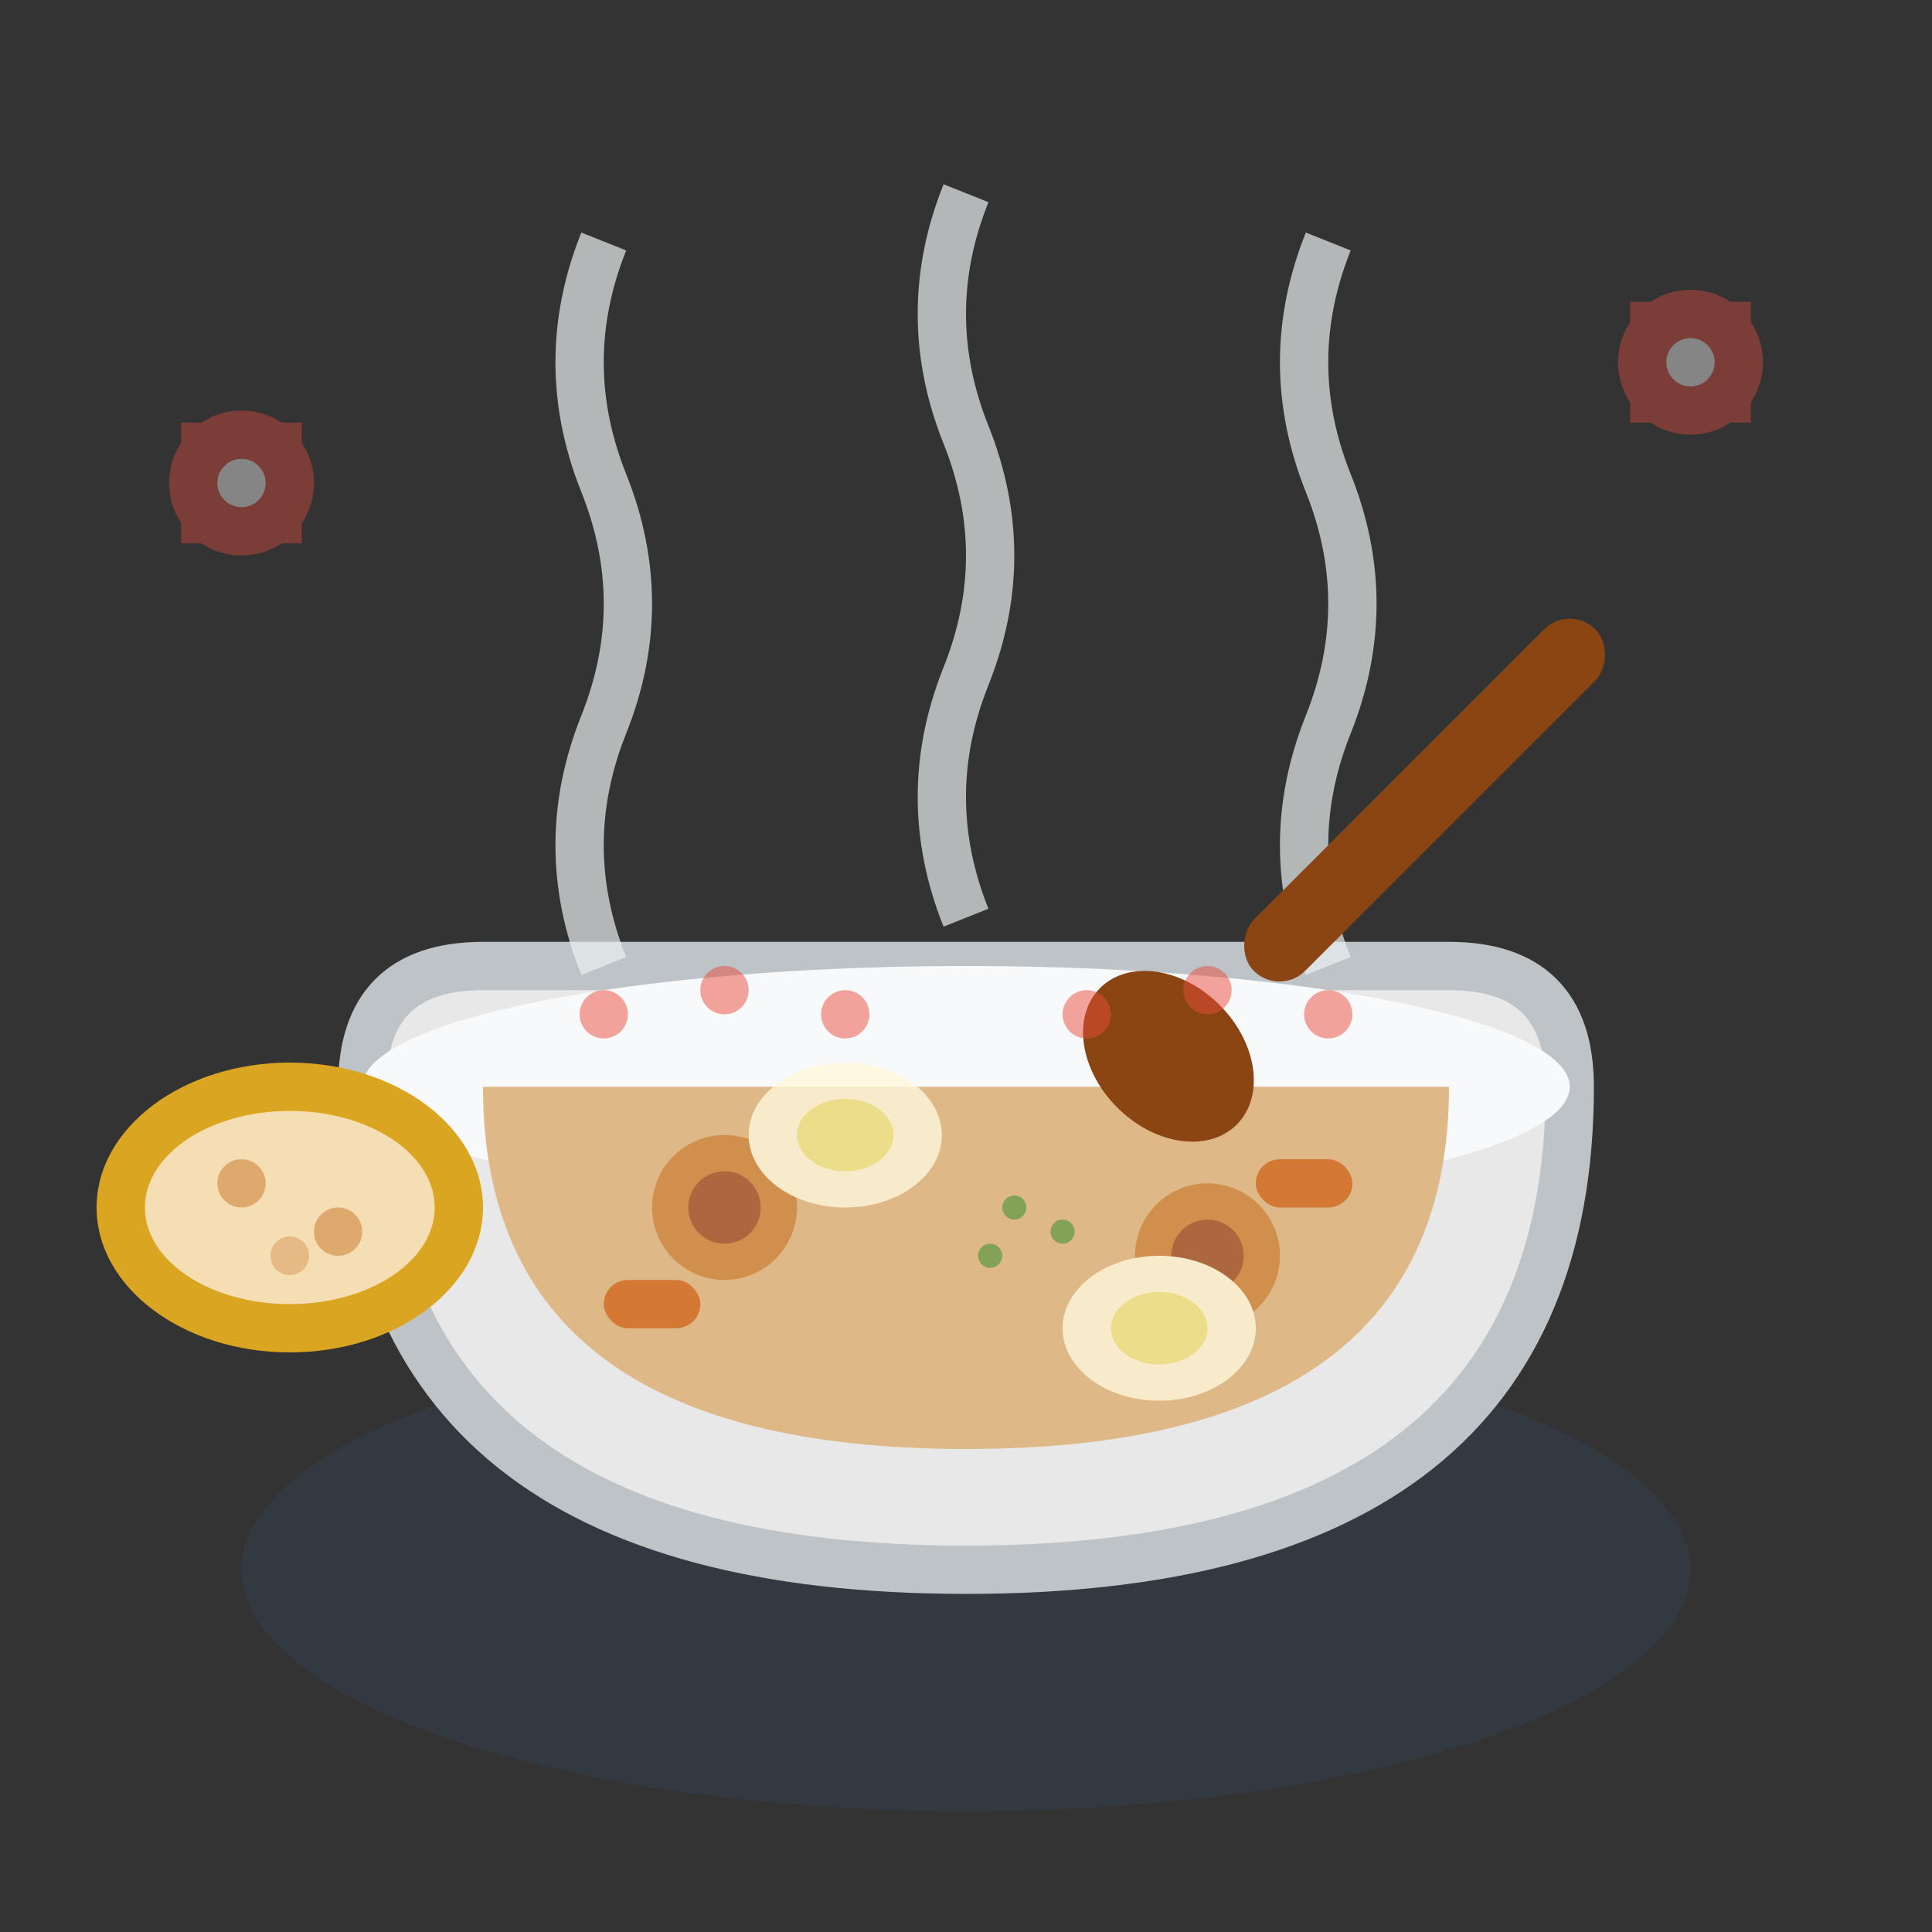 <svg width="80" height="80" viewBox="0 0 80 80" fill="none" xmlns="http://www.w3.org/2000/svg">
  <rect x="0" y="0" width="80" height="80" fill="#333333" stroke="none"/>
  <!-- Bowl -->
  <ellipse cx="40" cy="65" rx="30" ry="10" fill="#34495e" opacity="0.3"/>
  <path d="M15 45 Q15 65 40 65 Q65 65 65 45 Q65 40 60 40 L20 40 Q15 40 15 45" fill="#e8e8e8" stroke="#bdc3c7" stroke-width="2"/>
  <ellipse cx="40" cy="45" rx="25" ry="5" fill="#f8f9fa"/>
  
  <!-- Żurek soup -->
  <path d="M20 45 Q20 60 40 60 Q60 60 60 45" fill="#deb887"/>
  
  <!-- Soup ingredients floating -->
  <g opacity="0.8">
    <!-- Kiełbasa slices -->
    <circle cx="30" cy="50" r="3" fill="#cd853f"/>
    <circle cx="30" cy="50" r="1.5" fill="#a0522d"/>
    <circle cx="50" cy="52" r="3" fill="#cd853f"/>
    <circle cx="50" cy="52" r="1.5" fill="#a0522d"/>
    
    <!-- Hard-boiled egg halves -->
    <ellipse cx="35" cy="47" rx="4" ry="3" fill="#fff8dc"/>
    <ellipse cx="35" cy="47" rx="2" ry="1.5" fill="#f0e68c"/>
    <ellipse cx="48" cy="55" rx="4" ry="3" fill="#fff8dc"/>
    <ellipse cx="48" cy="55" rx="2" ry="1.5" fill="#f0e68c"/>
    
    <!-- Bacon pieces -->
    <rect x="25" y="53" width="4" height="2" rx="1" fill="#d2691e"/>
    <rect x="52" y="48" width="4" height="2" rx="1" fill="#d2691e"/>
    
    <!-- Marjoram herbs -->
    <g transform="translate(42, 50)" opacity="0.6">
      <circle cx="0" cy="0" r="0.5" fill="#228b22"/>
      <circle cx="2" cy="1" r="0.5" fill="#228b22"/>
      <circle cx="-1" cy="2" r="0.5" fill="#228b22"/>
    </g>
  </g>
  
  <!-- Steam -->
  <path d="M25 40 Q23 35 25 30 Q27 25 25 20 Q23 15 25 10" stroke="#ecf0f1" stroke-width="2" fill="none" opacity="0.7"/>
  <path d="M40 38 Q38 33 40 28 Q42 23 40 18 Q38 13 40 8" stroke="#ecf0f1" stroke-width="2" fill="none" opacity="0.7"/>
  <path d="M55 40 Q53 35 55 30 Q57 25 55 20 Q53 15 55 10" stroke="#ecf0f1" stroke-width="2" fill="none" opacity="0.7"/>
  
  <!-- Wooden spoon -->
  <g transform="translate(65, 25) rotate(45)">
    <rect x="0" y="0" width="3" height="20" rx="1.5" fill="#8b4513"/>
    <ellipse cx="1.5" cy="25" rx="4" ry="3" fill="#8b4513"/>
  </g>
  
  <!-- Bread slice -->
  <g transform="translate(12, 50)">
    <ellipse cx="0" cy="0" rx="8" ry="6" fill="#daa520"/>
    <ellipse cx="0" cy="0" rx="6" ry="4" fill="#f5deb3"/>
    <circle cx="-2" cy="-1" r="1" fill="#cd853f" opacity="0.6"/>
    <circle cx="2" cy="1" r="1" fill="#cd853f" opacity="0.6"/>
    <circle cx="0" cy="2" r="0.8" fill="#cd853f" opacity="0.4"/>
  </g>
  
  <!-- Traditional Polish ceramic pattern on bowl -->
  <g opacity="0.5">
    <circle cx="25" cy="42" r="1" fill="#e74c3c"/>
    <circle cx="30" cy="41" r="1" fill="#e74c3c"/>
    <circle cx="35" cy="42" r="1" fill="#e74c3c"/>
    <circle cx="45" cy="42" r="1" fill="#e74c3c"/>
    <circle cx="50" cy="41" r="1" fill="#e74c3c"/>
    <circle cx="55" cy="42" r="1" fill="#e74c3c"/>
  </g>
  
  <!-- Polish folk art elements -->
  <g transform="translate(70, 15)" opacity="0.4">
    <circle cx="0" cy="0" r="3" fill="#e74c3c"/>
    <path d="M-2 -2 L2 -2 L2 2 L-2 2 Z" fill="none" stroke="#e74c3c" stroke-width="1"/>
    <circle cx="0" cy="0" r="1" fill="white"/>
  </g>
  <g transform="translate(10, 20)" opacity="0.4">
    <circle cx="0" cy="0" r="3" fill="#e74c3c"/>
    <path d="M-2 -2 L2 -2 L2 2 L-2 2 Z" fill="none" stroke="#e74c3c" stroke-width="1"/>
    <circle cx="0" cy="0" r="1" fill="white"/>
  </g>
</svg>
